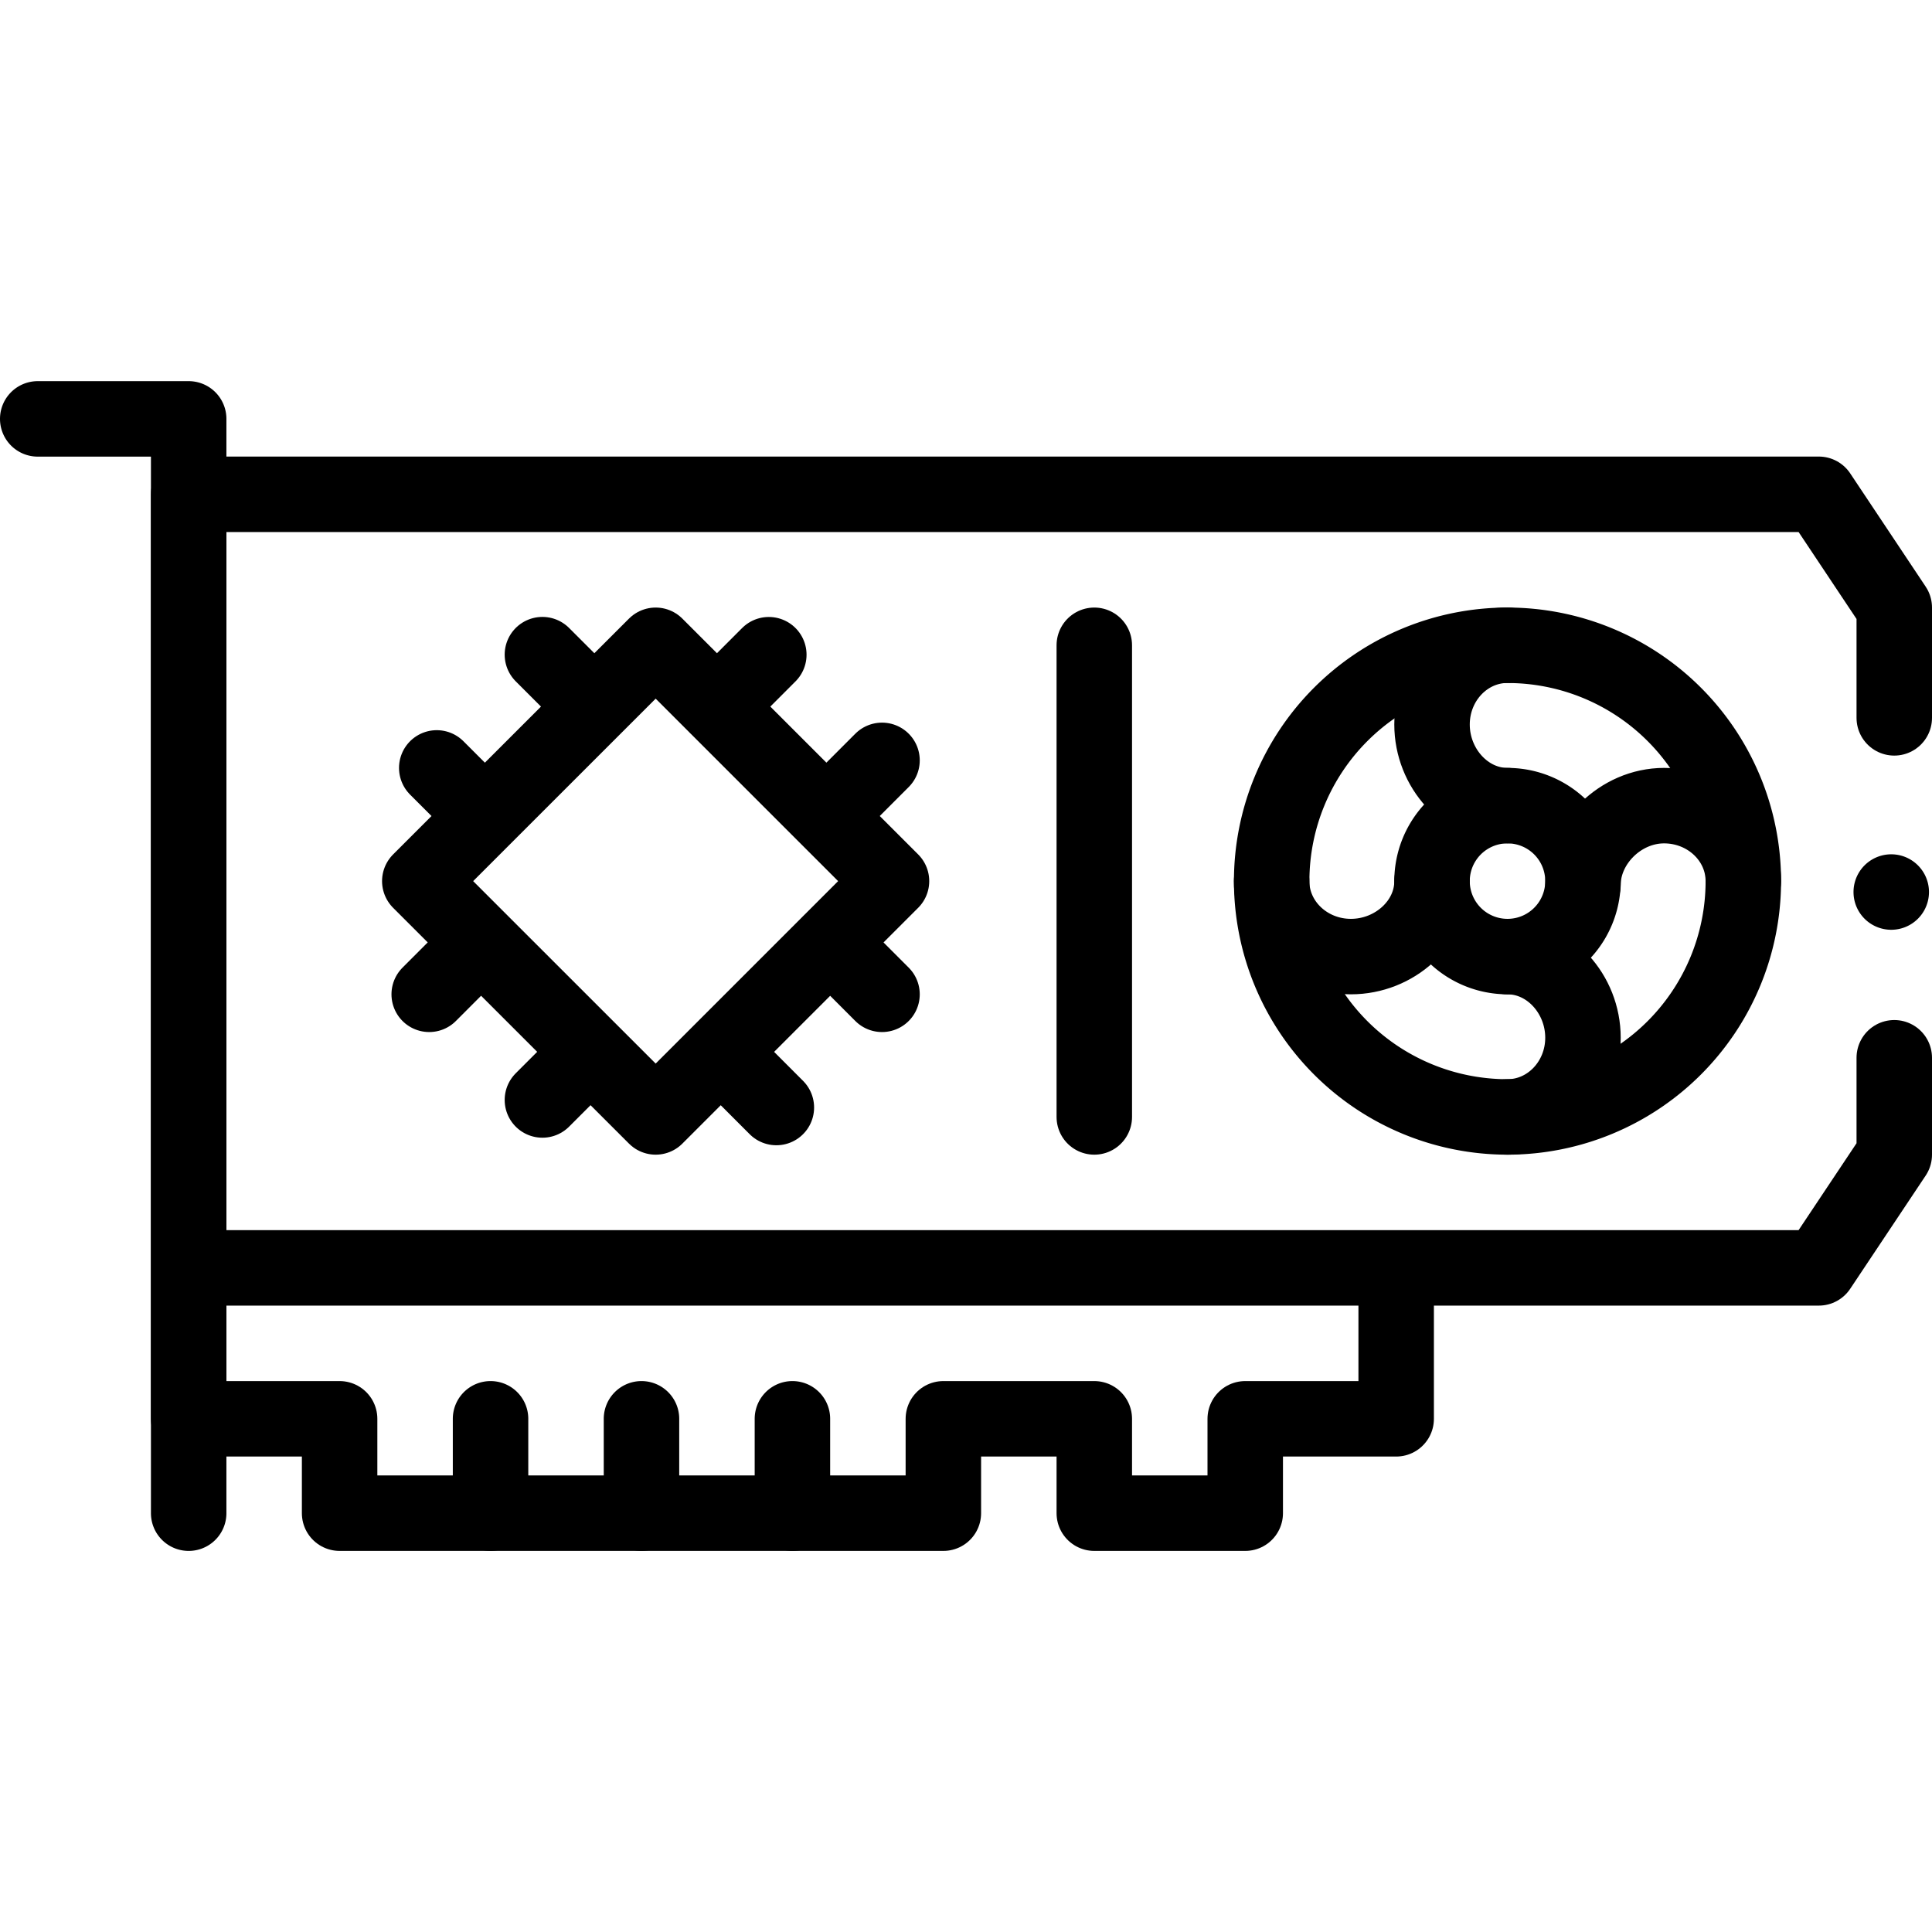 <svg xmlns="http://www.w3.org/2000/svg" width="32" height="32" fill="none" viewBox="0 0 32 32">
  <path stroke="currentColor" stroke-linecap="round" stroke-linejoin="round" stroke-miterlimit="10" stroke-width="1.25" d="M3.125 21h20v2.5h-2.5v1.563h-2.5V23.5h-2.5v1.563h-10V23.5h-2.5V21Zm0 0V8.187h27l1.25 1.876v1.827M3.125 21h27l1.25-1.875V17.52"/>
  <path stroke="currentColor" stroke-linecap="round" stroke-linejoin="round" stroke-miterlimit="10" stroke-width="1.25" d="M24.969 18.5a3.906 3.906 0 1 0 0-7.812 3.906 3.906 0 0 0 0 7.812ZM.625 6.938h2.5v18.125m10-1.563v1.563m-2.5-1.563v1.563m-2.5-1.563v1.563"/>
  <path stroke="currentColor" stroke-linecap="round" stroke-linejoin="round" stroke-miterlimit="10" stroke-width="1.25" d="M24.969 15.844a1.25 1.25 0 1 0 0-2.5 1.25 1.25 0 0 0 0 2.5Z"/>
  <path stroke="currentColor" stroke-linecap="round" stroke-linejoin="round" stroke-miterlimit="10" stroke-width="1.25" d="M24.969 13.344c-.69 0-1.25-.62-1.25-1.344 0-.725.56-1.313 1.25-1.313m0 5.157c.69 0 1.25.619 1.25 1.344 0 .724-.56 1.312-1.25 1.312m-1.25-3.906c0 .69-.62 1.25-1.344 1.25-.725 0-1.313-.56-1.313-1.25m5.157.062c0-.69.619-1.312 1.343-1.312.725 0 1.313.56 1.313 1.25m-10.75-3.906V18.5m-7.265-7.812 3.906 3.906L10.86 18.5l-3.907-3.906 3.907-3.906Zm-2.829 2.828-.797-.797m5.625 5.625-.921-.922m-2.094-5.719-.86-.86m5.625 5.626-.859-.86m-3.969 1.813-.797.797m5.625-5.625-.921.922m-5.72 2.093-.859.86m5.625-5.625-.859.86"/>
  <path fill="currentColor" d="M31.325 15.4a.625.625 0 1 1 0-1.25.625.625 0 0 1 0 1.25Z"/>
</svg>
